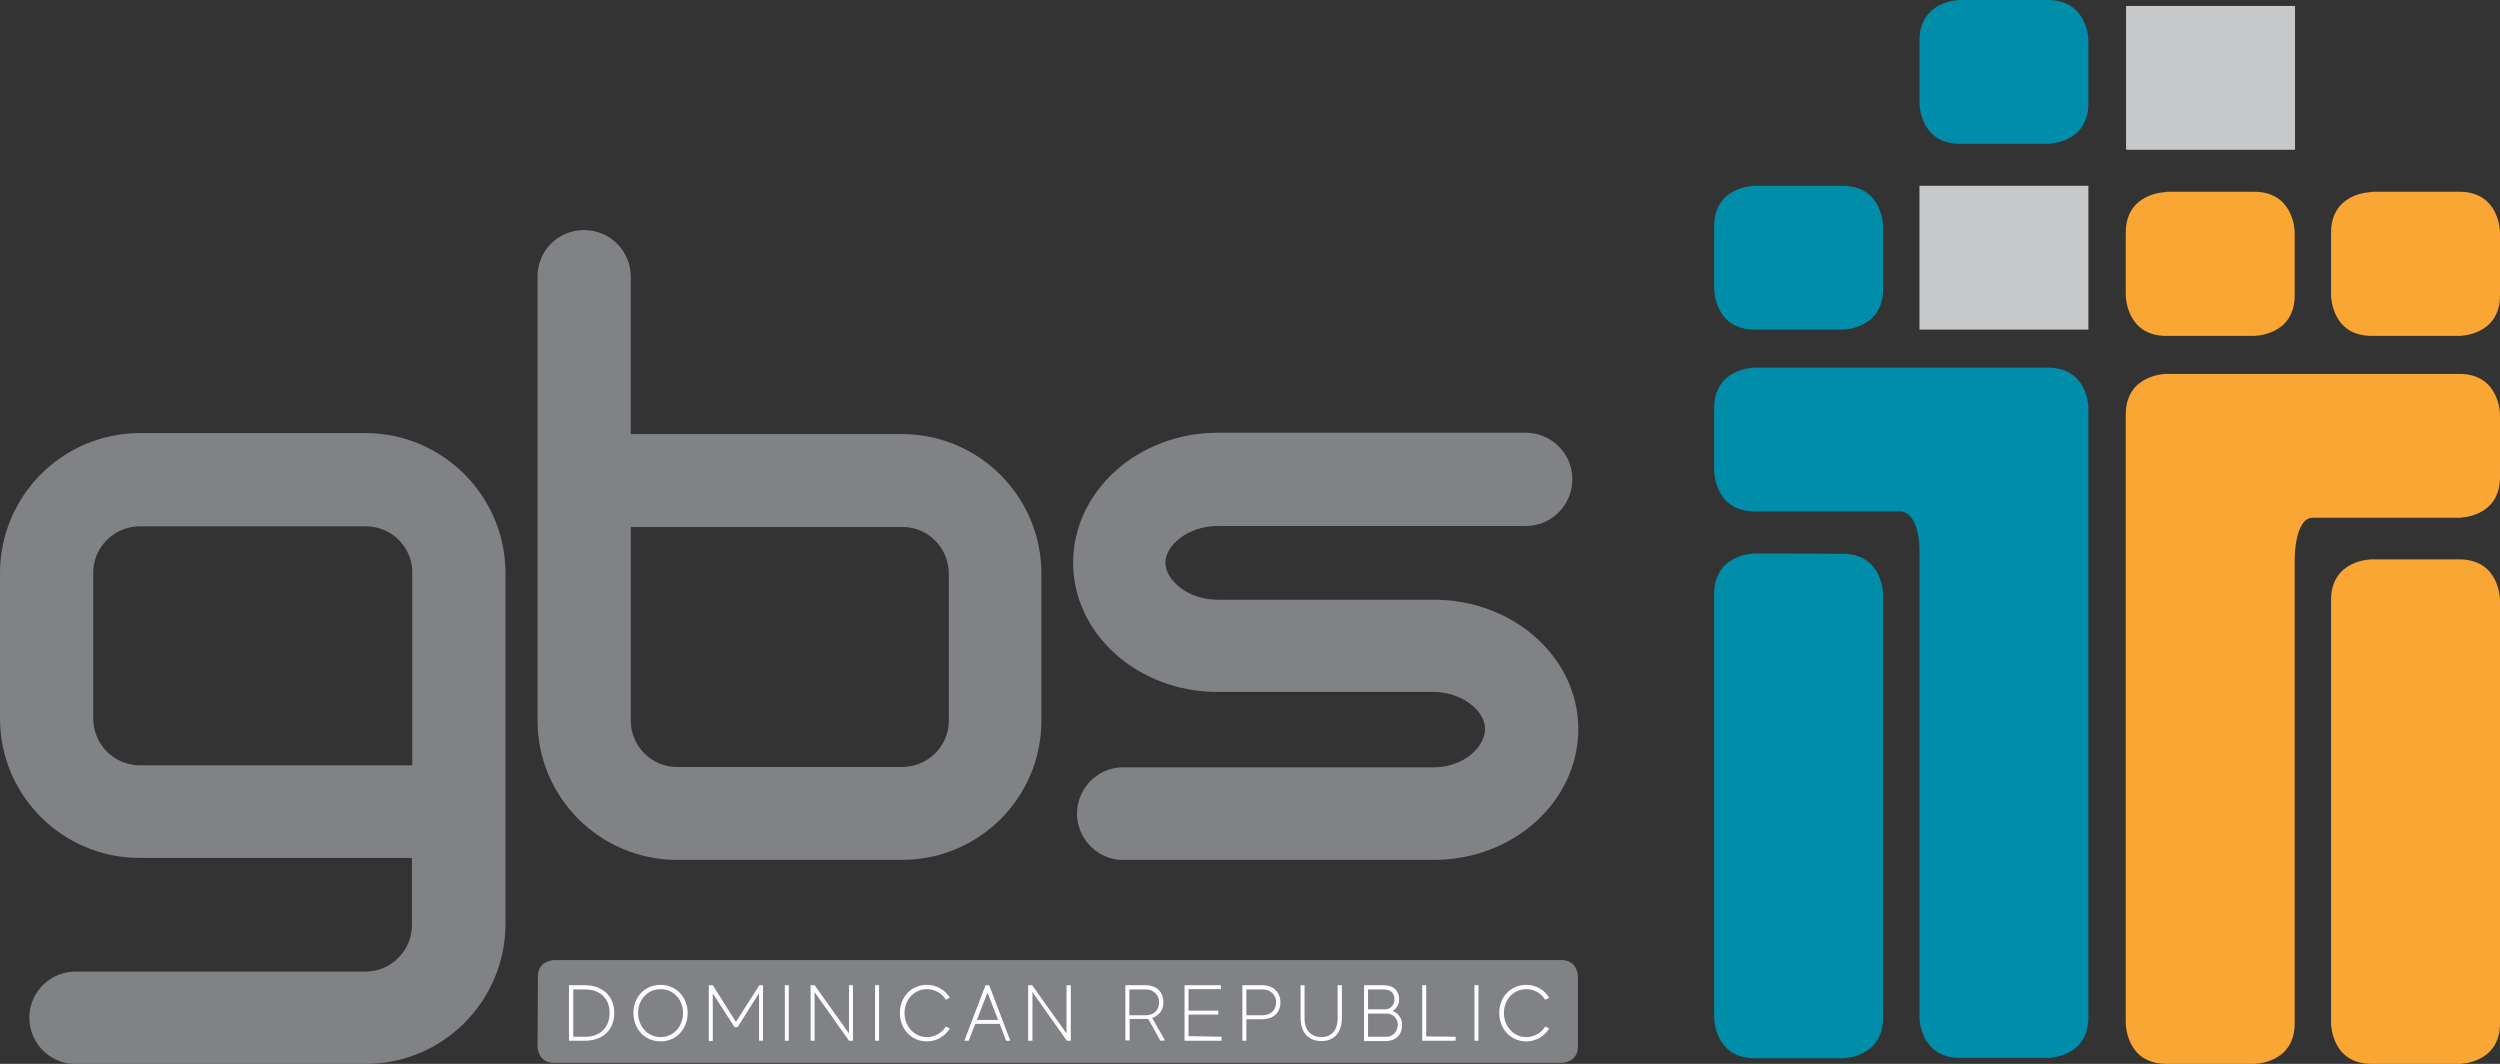 <?xml version="1.0" encoding="utf-8"?>
<!-- Generator: Adobe Illustrator 26.2.1, SVG Export Plug-In . SVG Version: 6.00 Build 0)  -->
<svg version="1.1" id="Layer_1" xmlns="http://www.w3.org/2000/svg" xmlns:xlink="http://www.w3.org/1999/xlink" x="0px" y="0px"
	 viewBox="0 0 756.2 321.8" style="enable-background:new 0 0 756.2 321.8;" xml:space="preserve">
<rect x="0" y="0" width="756.2" height="321.8" fill="#333333" stroke="none"/>
<style type="text/css">
	.st0{fill:#FAA635;}
	.st1{fill:#C6C8CA;}
	.st2{fill:#008DA9;}
	.st3{fill:#818285;}
	.st4{fill:#FFFFFF;}
</style>
<g id="Capa_2">
	<g id="Capa_1-2">
		<path class="st0" d="M655.3,58.1c0,0-12.3,0-12.3,12.3v18.9c0,0,0,12.3,12.3,12.3h26.5c0,0,12.3,0,12.3-12.3V70.3
			c0,0,0-12.3-12.3-12.3H655.3z"/>
		<polygon class="st1" points="643.1,1.8 643.1,45.3 694.2,45.3 694.2,1.8 643.1,1.8 		"/>
		<path class="st0" d="M717.4,58.1c0,0-12.3,0-12.3,12.3v18.9c0,0,0,12.3,12.3,12.3h26.5c0,0,12.3,0,12.3-12.3V70.3
			c0,0,0-12.3-12.3-12.3H717.4z"/>
		<path class="st0" d="M717.4,169.2c0,0-12.3,0-12.3,12.3v128c0,0,0,12.3,12.3,12.3h26.5c0,0,12.3,0,12.3-12.3v-128
			c0,0,0-12.3-12.3-12.3L717.4,169.2z"/>
		<path class="st0" d="M743.9,156.6c0,0,12.3,0,12.3-12.3v-18.9c0,0,0-12.3-12.3-12.3h-88.6c0,0-12.3,0-12.3,12.3v184.1
			c0,0,0,12.3,12.3,12.3h26.5c0,0,12.3,0,12.3-12.3V168.9c0,0,0-12.3,5.5-12.3H743.9L743.9,156.6z"/>
		<path class="st2" d="M530.8,56.2c0,0-12.3,0-12.3,12.3v18.9c0,0,0,12.3,12.3,12.3h26.5c0,0,12.3,0,12.3-12.3V68.5
			c0,0,0-12.3-12.3-12.3H530.8z"/>
		<polygon class="st1" points="580.6,56.2 580.6,99.7 631.7,99.7 631.7,56.2 580.6,56.2 		"/>
		<path class="st2" d="M592.9,0c0,0-12.3,0-12.3,12.3v18.9c0,0,0,12.3,12.3,12.3h26.5c0,0,12.3,0,12.3-12.3V12.3
			c0,0,0-12.3-12.3-12.3H592.9z"/>
		<path class="st2" d="M530.8,167.4c0,0-12.3,0-12.3,12.3v128.1c0,0,0,12.3,12.3,12.3h26.5c0,0,12.3,0,12.3-12.3v-128
			c0,0,0-12.3-12.3-12.3L530.8,167.4z"/>
		<path class="st3" d="M162.6,316.5c0,0,0,5,5,5h304.7c0,0,5,0,5-5v-21.1c0,0,0-5-5-5H167.7c0,0-5,0-5,5L162.6,316.5L162.6,316.5z"
			/>
		<path class="st4" d="M185.8,306.4c0,5-3.3,8.4-9,8.4h-4.7V298h4.7C182.4,298,185.8,301.4,185.8,306.4z M184.4,306.4
			c0-4.3-2.8-7.1-7.3-7.1h-3.7v14.3h3.7C181.6,313.6,184.4,310.7,184.4,306.4z"/>
		<path class="st4" d="M208,306.4c0,4.8-3.4,8.6-8.2,8.6s-8.2-3.8-8.2-8.6s3.4-8.5,8.2-8.5S208,301.7,208,306.4z M206.6,306.4
			c0-4-2.8-7.2-6.8-7.2s-6.8,3.3-6.8,7.2s2.8,7.3,6.8,7.3S206.6,310.4,206.6,306.4L206.6,306.4z"/>
		<path class="st4" d="M230.8,298v16.8h-1.2v-14.4l-6.5,10.3h-0.9l-6.6-10.2v14.4h-1.2V298h1.2l7,11.1l7.1-11.1H230.8z"/>
		<path class="st4" d="M238.6,298v16.8h-1.2V298H238.6z"/>
		<path class="st4" d="M258,298v16.8h-1.2l-10.4-14.7v14.7h-1.2V298h1.2l10.4,14.6V298H258z"/>
		<path class="st4" d="M265.9,298v16.8h-1.2V298H265.9z"/>
		<path class="st4" d="M286.1,310.5l1.2,0.6c-1.5,2.4-4.1,3.9-6.9,3.9c-4.8,0-8.2-3.8-8.2-8.6s3.4-8.5,8.2-8.5
			c2.8,0,5.5,1.5,6.9,3.9l-1.2,0.6c-1.2-2-3.4-3.2-5.7-3.2c-4,0-6.8,3.3-6.8,7.2s2.8,7.3,6.8,7.3
			C282.7,313.7,284.9,312.5,286.1,310.5z"/>
		<path class="st4" d="M302.4,309.7H295l-2,5.1h-1.3l6.4-16.8h1.1l6.4,16.8h-1.3L302.4,309.7z M301.9,308.5l-3.2-8.3l-3.2,8.3H301.9
			z"/>
		<path class="st4" d="M323.9,298v16.8h-1.2l-10.4-14.7v14.7H311V298h1.2l10.4,14.6V298H323.9z"/>
		<path class="st4" d="M351,314.8l-3.7-6.6c-0.3,0-0.6,0-0.9,0h-4.7v6.5h-1.3V298h6c3.5,0,5.5,2.1,5.5,5.1c0.1,2.2-1.3,4.2-3.4,4.8
			l3.9,6.8L351,314.8z M346.5,307.1c2.5,0,4.1-1.5,4.1-3.9c0.1-2.1-1.6-3.8-3.7-3.9c-0.2,0-0.3,0-0.5,0h-4.8v7.8L346.5,307.1z"/>
		<path class="st4" d="M369.5,313.6v1.2h-11.2V298h11v1.2h-9.8v6.5h9v1.2h-9v6.5L369.5,313.6z"/>
		<path class="st4" d="M387.3,303.2c0,3-2,5.1-5.6,5.1H377v6.5h-1.2V298h5.9C385.2,298,387.3,300.2,387.3,303.2z M386,303.2
			c0.1-2.1-1.6-3.8-3.7-3.9c-0.2,0-0.3,0-0.5,0H377v7.8h4.8C384.4,307.1,386,305.5,386,303.2L386,303.2z"/>
		<path class="st4" d="M405.9,298v9.8c0,4.9-2.7,7.1-6.2,7.1s-6.3-2.1-6.3-7.1V298h1.2v10c0,4,2.3,5.7,5.1,5.7s4.9-1.8,4.9-5.7v-10
			H405.9z"/>
		<path class="st4" d="M424.1,310.1c0,2.8-1.8,4.8-5,4.8h-6.5V298h6c3,0,4.6,1.8,4.6,4.3c0,1.4-0.7,2.8-2,3.5
			C423,306.4,424.2,308.2,424.1,310.1z M413.8,299.3v6h4.8c1.6,0.2,3-1,3.2-2.6c0-0.1,0-0.3,0-0.4c0-1.9-1.1-3-3.2-3L413.8,299.3z
			 M422.8,310.1c0.1-1.9-1.3-3.4-3.2-3.5c-0.2,0-0.3,0-0.5,0h-5.3v7h5.2c1.9,0.2,3.5-1.2,3.7-3C422.8,310.4,422.8,310.2,422.8,310.1
			L422.8,310.1z"/>
		<path class="st4" d="M440.3,313.6v1.2h-10.1V298h1.2v15.5L440.3,313.6z"/>
		<path class="st4" d="M447.2,298v16.8h-1.2V298H447.2z"/>
		<path class="st4" d="M467.4,310.5l1.2,0.6c-1.5,2.4-4.1,3.9-6.9,3.9c-4.8,0-8.2-3.8-8.2-8.6s3.4-8.5,8.2-8.5
			c2.8,0,5.5,1.5,6.9,3.9l-1.2,0.6c-1.2-2-3.4-3.2-5.7-3.2c-4,0-6.8,3.3-6.8,7.2s2.8,7.3,6.8,7.3C464,313.7,466.2,312.5,467.4,310.5
			z"/>
		<path class="st2" d="M619.4,320c0,0,12.3,0,12.3-12.3V123.4c0,0,0-12.2-12.3-12.2h-88.6c0,0-12.3,0-12.3,12.3v18.9
			c0,0,0,12.3,12.3,12.3h44.3c0,0,5.5,0,5.5,12.3v140.7c0,0,0,12.3,12.3,12.3L619.4,320z"/>
		<path class="st3" d="M110.7,321.8H23.7c-7.7,0.5-14.3-5.4-14.8-13.1c-0.5-7.7,5.4-14.3,13.1-14.8c0.6,0,1.1,0,1.7,0h86.9
			c3.8,0,7.4-1.6,10-4.3c2.6-2.6,4-6.1,4-9.8v-20.3H42.2C18.9,259.5,0,240.6,0,217.3v-43.9c0-23.3,18.8-42.3,42.2-42.4h68.5
			c23.3,0.1,42.2,19.1,42.2,42.4v106.2C152.8,302.9,133.9,321.8,110.7,321.8z M42.2,159.2c-7.8,0.1-14.1,6.4-14,14.2v43.9
			c0,7.8,6.2,14.1,14,14.2h82.5v-58.2c0.1-3.7-1.4-7.2-4-9.9c-2.6-2.7-6.3-4.2-10.1-4.2L42.2,159.2z"/>
		<path class="st3" d="M433.7,260.1h-94.8c-7.7-0.5-13.6-7.2-13.1-14.9c0.5-7,6-12.6,13.1-13.1h94.8c8.9,0,15.5-6.1,15.5-11.6
			c0-5.8-7.4-11.2-15.5-11.2h-65.4c-24.1,0-43.7-17.5-43.7-39.1s19.6-39.3,43.7-39.3h92.8c7.8-0.2,14.3,5.9,14.5,13.7
			c0.2,7.8-5.9,14.3-13.7,14.5c-0.3,0-0.5,0-0.8,0h-92.8c-9,0-15.8,5.9-15.8,11.1s6.7,11.2,15.8,11.2h65.4
			c24.1,0,43.7,17.5,43.7,39.1C477.4,242.4,457.8,260.1,433.7,260.1z"/>
		<path class="st3" d="M272.8,260.1h-68c-23.3,0-42.2-18.9-42.2-42.1V83.7c-0.1-7.7,6.1-14,13.8-14.1c0.1,0,0.2,0,0.3,0
			c7.8,0,14.1,6.3,14.1,14.1v47.6h82c23.3,0,42.2,18.9,42.2,42.2V218C315,241.3,296.1,260.1,272.8,260.1z M190.8,159.4V218
			c0,7.7,6.3,14,14,14h68c7.8,0,14.2-6.2,14.2-14v-44.6c-0.1-7.8-6.4-14.1-14.2-14L190.8,159.4z"/>
	</g>
</g>
</svg>
